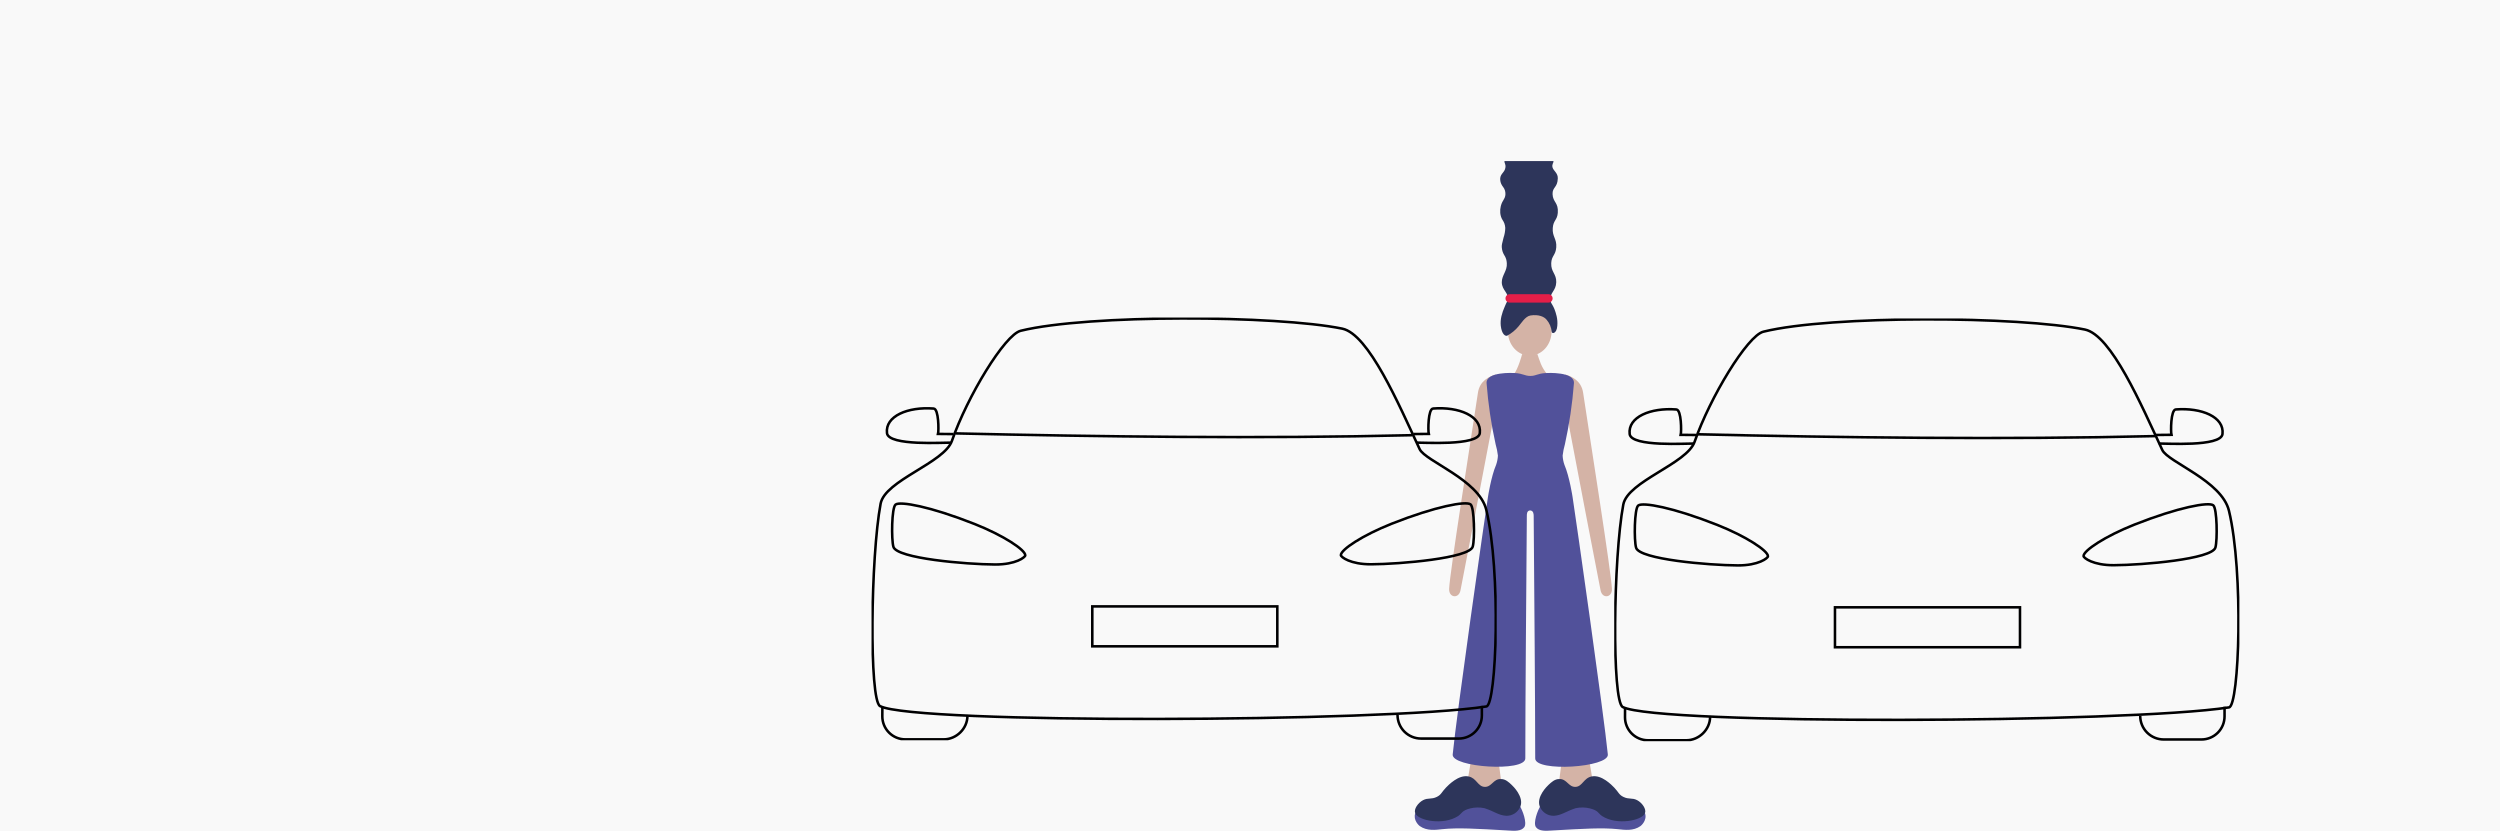 <?xml version="1.0" encoding="utf-8"?>
<svg xmlns="http://www.w3.org/2000/svg" fill="none" height="454" viewBox="0 0 1366 454" width="1366">
<g clip-path="url(#clip0_4451_14942)">
<path d="M869.927 424.767L868.44 415.844L853.196 416.788L851.98 426.326L860.16 433.59L869.927 424.767Z" fill="#D6B1A3"/>
<path d="M898.842 444.358C900.115 448.205 896.726 451.109 896.411 451.337C892.393 454.197 887.588 453.425 883.984 453.053C875.404 452.195 865.981 452.753 847.562 453.811C844.702 453.983 840.927 454.254 839.254 451.966C837.581 449.678 840.183 442.6 841.885 440.097L865.409 439.211L898.842 444.358Z" fill="#454596"/>
<path d="M846.1 428.868C845.471 429.468 839.222 435.374 841.381 440.822C842.014 442.306 843.075 443.567 844.427 444.446C845.779 445.324 847.362 445.78 848.975 445.755C853.265 445.527 855.61 443.311 860.958 441.595C863.517 441.048 866.167 441.087 868.709 441.709C873.514 442.896 873.17 444.469 875.43 445.927C883.381 451.075 897.151 448.444 898.81 444.354C899.711 442.08 897.237 438.634 894.52 437.204C891.803 435.774 890.059 436.933 886.97 435.403C884.525 434.201 884.439 432.857 882.008 430.34C880.706 428.996 875.158 423.19 869.753 424.234C865.263 425.064 864.662 429.84 860.815 429.954C856.969 430.069 856.125 425.478 852.006 425.664C849.547 425.621 847.645 427.423 846.1 428.868Z" fill="#1D264F"/>
<path d="M835.848 194.303C842.435 194.303 847.774 188.4 847.774 181.118C847.774 173.837 842.435 167.934 835.848 167.934C829.261 167.934 823.922 173.837 823.922 181.118C823.922 188.4 829.261 194.303 835.848 194.303Z" fill="#D6B1A3"/>
<path d="M848.807 87.996C848.992 88.94 847.791 89.712 848.32 91.543C848.85 93.373 851.323 94.574 851.18 97.52C851.023 102.582 848.177 102.196 848.32 106.1C848.506 110.619 851.638 110.605 851.18 116.325C850.837 120.357 848.764 120.286 848.435 124.533C848.063 129.366 850.68 130.338 850.337 135.143C850.022 139.533 847.748 139.691 847.591 143.824C847.405 148.671 850.451 149.544 850.337 154.191C850.179 159.125 846.733 159.768 847.162 164.087C847.391 166.36 848.964 166.26 850.551 172.767C850.949 174.495 851.069 176.276 850.909 178.043C850.608 182.419 847.82 182.705 847.791 181.075C847.58 178.766 846.661 176.579 845.16 174.812C843.844 173.081 840.784 171.665 836.223 172.38C833.363 172.824 830.946 176.999 829.773 178.272C828.036 180.369 825.915 182.117 823.524 183.42C822.38 183.806 820.564 182.519 820.021 178.043C819.843 176.277 819.964 174.493 820.378 172.767C820.812 170.978 821.415 169.235 822.18 167.561C823.353 164.701 823.524 164.959 823.753 164.087C824.797 160.14 820.578 158.71 820.578 154.191C820.578 150.373 823.624 147.999 823.324 143.824C823.282 143.07 823.162 142.322 822.966 141.593C822.437 139.848 821.651 139.348 821.05 137.574C820.791 136.787 820.632 135.97 820.578 135.143C820.493 133.899 820.693 133.17 821.536 129.867C822.121 128.147 822.44 126.348 822.48 124.533C822.436 123.688 822.268 122.854 821.98 122.059C821.408 120.514 820.764 120.2 820.192 118.527C819.957 117.813 819.803 117.074 819.735 116.325C819.629 115.067 819.736 113.801 820.049 112.578C820.893 109.26 822.495 108.745 822.566 106.1C822.586 105.418 822.499 104.739 822.309 104.084C821.837 102.468 820.964 102.025 820.307 100.566C819.866 99.598 819.66 98.54 819.706 97.477C819.906 94.774 822.223 94.202 822.566 91.499C822.838 89.598 821.822 89.011 822.065 87.953L848.807 87.996Z" fill="#1D264F"/>
<path d="M840.026 193.48C841.256 196.912 842.071 200.631 845.532 204.62L836.036 206.394L827.07 204.649C829.53 201.517 831.36 194.639 831.704 193.48" fill="#D6B1A3"/>
<path d="M846.05 160.746H824.9C823.628 160.746 822.598 161.777 822.598 163.048C822.598 164.32 823.628 165.351 824.9 165.351H846.05C847.321 165.351 848.352 164.32 848.352 163.048C848.352 161.777 847.321 160.746 846.05 160.746Z" fill="#E80C3B"/>
<path d="M817.366 204.617C813.662 205.661 808.5 208.078 807.541 214.627C803.251 243.227 792.283 312.11 791.811 321.648C791.525 326.639 797.088 327.368 798.018 322.535C801.164 306.262 809.801 261.746 815.092 233.589" fill="#D6B1A3"/>
<path d="M802.207 424.767L803.68 415.844L818.938 416.788L820.154 426.326L811.96 433.59L802.207 424.767Z" fill="#D6B1A3"/>
<path d="M773.286 444.358C772.013 448.205 775.388 451.109 775.717 451.337C779.735 454.197 784.54 453.425 788.129 453.053C796.709 452.195 806.147 452.753 824.551 453.811C827.411 453.983 831.201 454.254 832.859 451.966C834.518 449.678 831.944 442.6 830.243 440.097L806.719 439.211L773.286 444.358Z" fill="#454596"/>
<path d="M825.979 428.868C826.623 429.468 832.858 435.374 830.698 440.822C830.065 442.306 829.005 443.567 827.653 444.446C826.301 445.324 824.718 445.78 823.105 445.755C818.815 445.527 816.47 443.311 811.122 441.595C808.567 441.048 805.922 441.088 803.385 441.709C798.566 442.896 798.924 444.469 796.65 445.927C788.699 451.075 774.928 448.444 773.284 444.354C772.369 442.08 774.842 438.634 777.574 437.204C780.305 435.774 782.021 436.933 785.11 435.403C787.555 434.201 787.641 432.857 790.072 430.34C791.388 428.996 796.936 423.19 802.341 424.234C806.832 425.064 807.418 429.84 811.265 429.954C815.111 430.069 815.955 425.478 820.088 425.664C822.562 425.621 824.464 427.423 825.979 428.868Z" fill="#1D264F"/>
<path d="M855.199 204.617C858.903 205.661 864.065 208.078 865.023 214.627C869.313 243.227 880.281 312.11 880.753 321.648C881.025 326.639 875.462 327.368 874.547 322.535C871.401 306.262 862.764 261.746 857.473 233.589" fill="#D6B1A3"/>
<path d="M836.093 278.888C834.134 278.988 834.277 281.105 834.262 282.106C833.919 325.95 833.433 384.837 833.433 414.395C833.433 421.96 793.078 419.329 793.75 412.236C795.824 390.786 811.411 281.677 813.027 271.495C813.027 271.495 814.714 260.427 817.488 253.935C818.05 252.322 818.377 250.636 818.461 248.93C818.208 246.811 817.783 244.716 817.188 242.666C814.773 231.712 813.129 220.603 812.269 209.419C811.811 202.955 826.755 203.771 827.813 203.828C832.203 204.085 833.047 205.415 836.179 205.415C839.31 205.415 840.068 204.099 844.458 203.842C845.516 203.77 860.474 202.969 860.002 209.419C859.143 220.603 857.499 231.713 855.083 242.666C854.493 244.716 854.072 246.811 853.825 248.93C853.901 250.642 854.229 252.333 854.797 253.949C857.571 260.427 859.244 271.495 859.244 271.495C860.86 281.691 876.405 390.829 878.521 412.236C879.207 419.386 838.838 421.974 838.838 414.409C838.838 384.837 838.352 325.964 838.009 282.12C838.009 281.119 838.009 278.988 836.021 278.888H836.093Z" fill="#454596"/>
</g>
<rect fill="#C4C4C4" fill-opacity="0.1" height="454" width="1366"/>
<g clip-path="url(#clip1_4451_14942)">
<path d="M482.128 386.309L482.098 391.423C482.099 394.755 483.422 397.951 485.775 400.307C488.129 402.663 491.32 403.987 494.648 403.987H515.645C522.577 403.987 528.606 398.106 528.606 391.164" stroke="#000001" stroke-miterlimit="10" stroke-width="1.4"/>
<path d="M809.692 385.672V390.933C809.692 394.279 808.364 397.488 806.002 399.854C803.64 402.219 800.437 403.549 797.096 403.549H776.458C773.051 403.549 769.782 402.193 767.373 399.779C764.963 397.366 763.609 394.092 763.609 390.679" stroke="#000001" stroke-miterlimit="10" stroke-width="1.4"/>
<path d="M480.87 385.823C474.851 382.7 475.718 304.175 481.164 275.206C483.563 262.434 515.954 252.947 520.142 240.855C528.458 216.823 548.979 182.883 557.721 180.734C594.636 171.659 697.585 172.268 733.359 179.561C747.83 182.507 764.259 220.871 775.683 245.385C778.776 252.028 808.136 262.144 812.101 278.558C820.214 312.133 817.729 385.163 812.141 386.021C756.07 394.635 499.819 395.65 480.87 385.823Z" stroke="#000001" stroke-miterlimit="10" stroke-width="1.4"/>
<path d="M522 236.805C598.983 238.577 689.494 239.811 771.699 237.785" stroke="#000001" stroke-miterlimit="10" stroke-width="1.4"/>
<path d="M489.337 275.702C491.821 273.807 508.2 276.687 532.498 286.306C548.243 292.552 560.214 300.399 560.214 303.436C560.214 304.452 555.032 308.514 543.633 308.438C527.914 308.362 489.996 305.137 488.165 298.789C486.989 294.823 487.197 277.317 489.337 275.702Z" stroke="#000001" stroke-miterlimit="10" stroke-width="1.4"/>
<path d="M803.506 275.588C801.021 273.694 784.643 276.574 760.339 286.192C744.62 292.429 732.648 300.286 732.648 303.323C732.648 304.338 737.836 308.401 749.235 308.325C764.954 308.249 802.872 305.024 804.702 298.676C805.848 294.709 805.635 277.219 803.506 275.588Z" stroke="#000001" stroke-miterlimit="10" stroke-width="1.4"/>
<path d="M697.922 331.34H596.828V353.152H697.922V331.34Z" stroke="#000001" stroke-miterlimit="10" stroke-width="1.4"/>
<path d="M519.457 241.859C516.237 241.737 485.484 243.815 484.647 236.659C483.567 227.35 496.066 222.149 510.163 223.236C512.972 223.449 512.962 235.369 512.541 237.096L520.999 237.182" stroke="#000001" stroke-miterlimit="10" stroke-width="1.4"/>
<path d="M773.76 241.844C776.98 241.722 807.734 243.799 808.57 236.648C809.65 227.334 797.151 222.134 783.055 223.22C780.246 223.434 780.256 235.353 780.677 237.08L772.219 237.166" stroke="#000001" stroke-miterlimit="10" stroke-width="1.4"/>
</g>
<g clip-path="url(#clip2_4451_14942)">
<path d="M887.929 386.809L887.898 391.923C887.9 395.255 889.223 398.451 891.576 400.807C893.929 403.163 897.121 404.487 900.448 404.487H921.446C928.377 404.487 934.406 398.606 934.406 391.664" stroke="#000001" stroke-miterlimit="10" stroke-width="1.4"/>
<path d="M1215.49 386.172V391.433C1215.49 394.779 1214.17 397.988 1211.8 400.354C1209.44 402.719 1206.24 404.049 1202.9 404.049H1182.26C1178.85 404.049 1175.58 402.693 1173.17 400.279C1170.76 397.866 1169.41 394.592 1169.41 391.179" stroke="#000001" stroke-miterlimit="10" stroke-width="1.4"/>
<path d="M886.671 386.323C880.652 383.2 881.519 304.675 886.965 275.706C889.364 262.934 921.755 253.447 925.943 241.355C934.259 217.323 954.78 183.383 963.522 181.234C1000.44 172.159 1103.39 172.768 1139.16 180.061C1153.63 183.007 1170.06 221.371 1181.48 245.885C1184.58 252.528 1213.94 262.644 1217.9 279.058C1226.01 312.633 1223.53 385.663 1217.94 386.521C1161.87 395.135 905.62 396.15 886.671 386.323Z" stroke="#000001" stroke-miterlimit="10" stroke-width="1.4"/>
<path d="M927.797 237.305C1004.78 239.077 1095.29 240.311 1177.5 238.285" stroke="#000001" stroke-miterlimit="10" stroke-width="1.4"/>
<path d="M895.138 276.202C897.622 274.307 914 277.187 938.299 286.806C954.043 293.052 966.015 300.899 966.015 303.936C966.015 304.952 960.833 309.014 949.434 308.938C933.715 308.862 895.797 305.637 893.966 299.289C892.79 295.323 892.998 277.817 895.138 276.202Z" stroke="#000001" stroke-miterlimit="10" stroke-width="1.4"/>
<path d="M1209.31 276.088C1206.82 274.194 1190.44 277.074 1166.14 286.692C1150.42 292.929 1138.45 300.786 1138.45 303.823C1138.45 304.838 1143.64 308.901 1155.04 308.825C1170.75 308.749 1208.67 305.524 1210.5 299.176C1211.65 295.209 1211.44 277.719 1209.31 276.088Z" stroke="#000001" stroke-miterlimit="10" stroke-width="1.4"/>
<path d="M1103.72 331.84H1002.63V353.652H1103.72V331.84Z" stroke="#000001" stroke-miterlimit="10" stroke-width="1.4"/>
<path d="M925.258 242.359C922.038 242.237 891.285 244.315 890.448 237.159C889.368 227.85 901.867 222.649 915.964 223.736C918.773 223.949 918.763 235.869 918.342 237.596L926.8 237.682" stroke="#000001" stroke-miterlimit="10" stroke-width="1.4"/>
<path d="M1179.56 242.344C1182.78 242.222 1213.54 244.299 1214.37 237.148C1215.46 227.834 1202.96 222.634 1188.86 223.72C1186.05 223.934 1186.06 235.853 1186.48 237.58L1178.02 237.666" stroke="#000001" stroke-miterlimit="10" stroke-width="1.4"/>
</g>
<defs>
<clipPath id="clip0_4451_14942">
<rect fill="white" height="365.923" transform="translate(773 88)" width="126.126"/>
</clipPath>
<clipPath id="clip1_4451_14942">
<rect fill="white" height="231" transform="translate(476.199 173.5)" width="341.6"/>
</clipPath>
<clipPath id="clip2_4451_14942">
<rect fill="white" height="231" transform="translate(882 174)" width="341.6"/>
</clipPath>
</defs>
</svg>